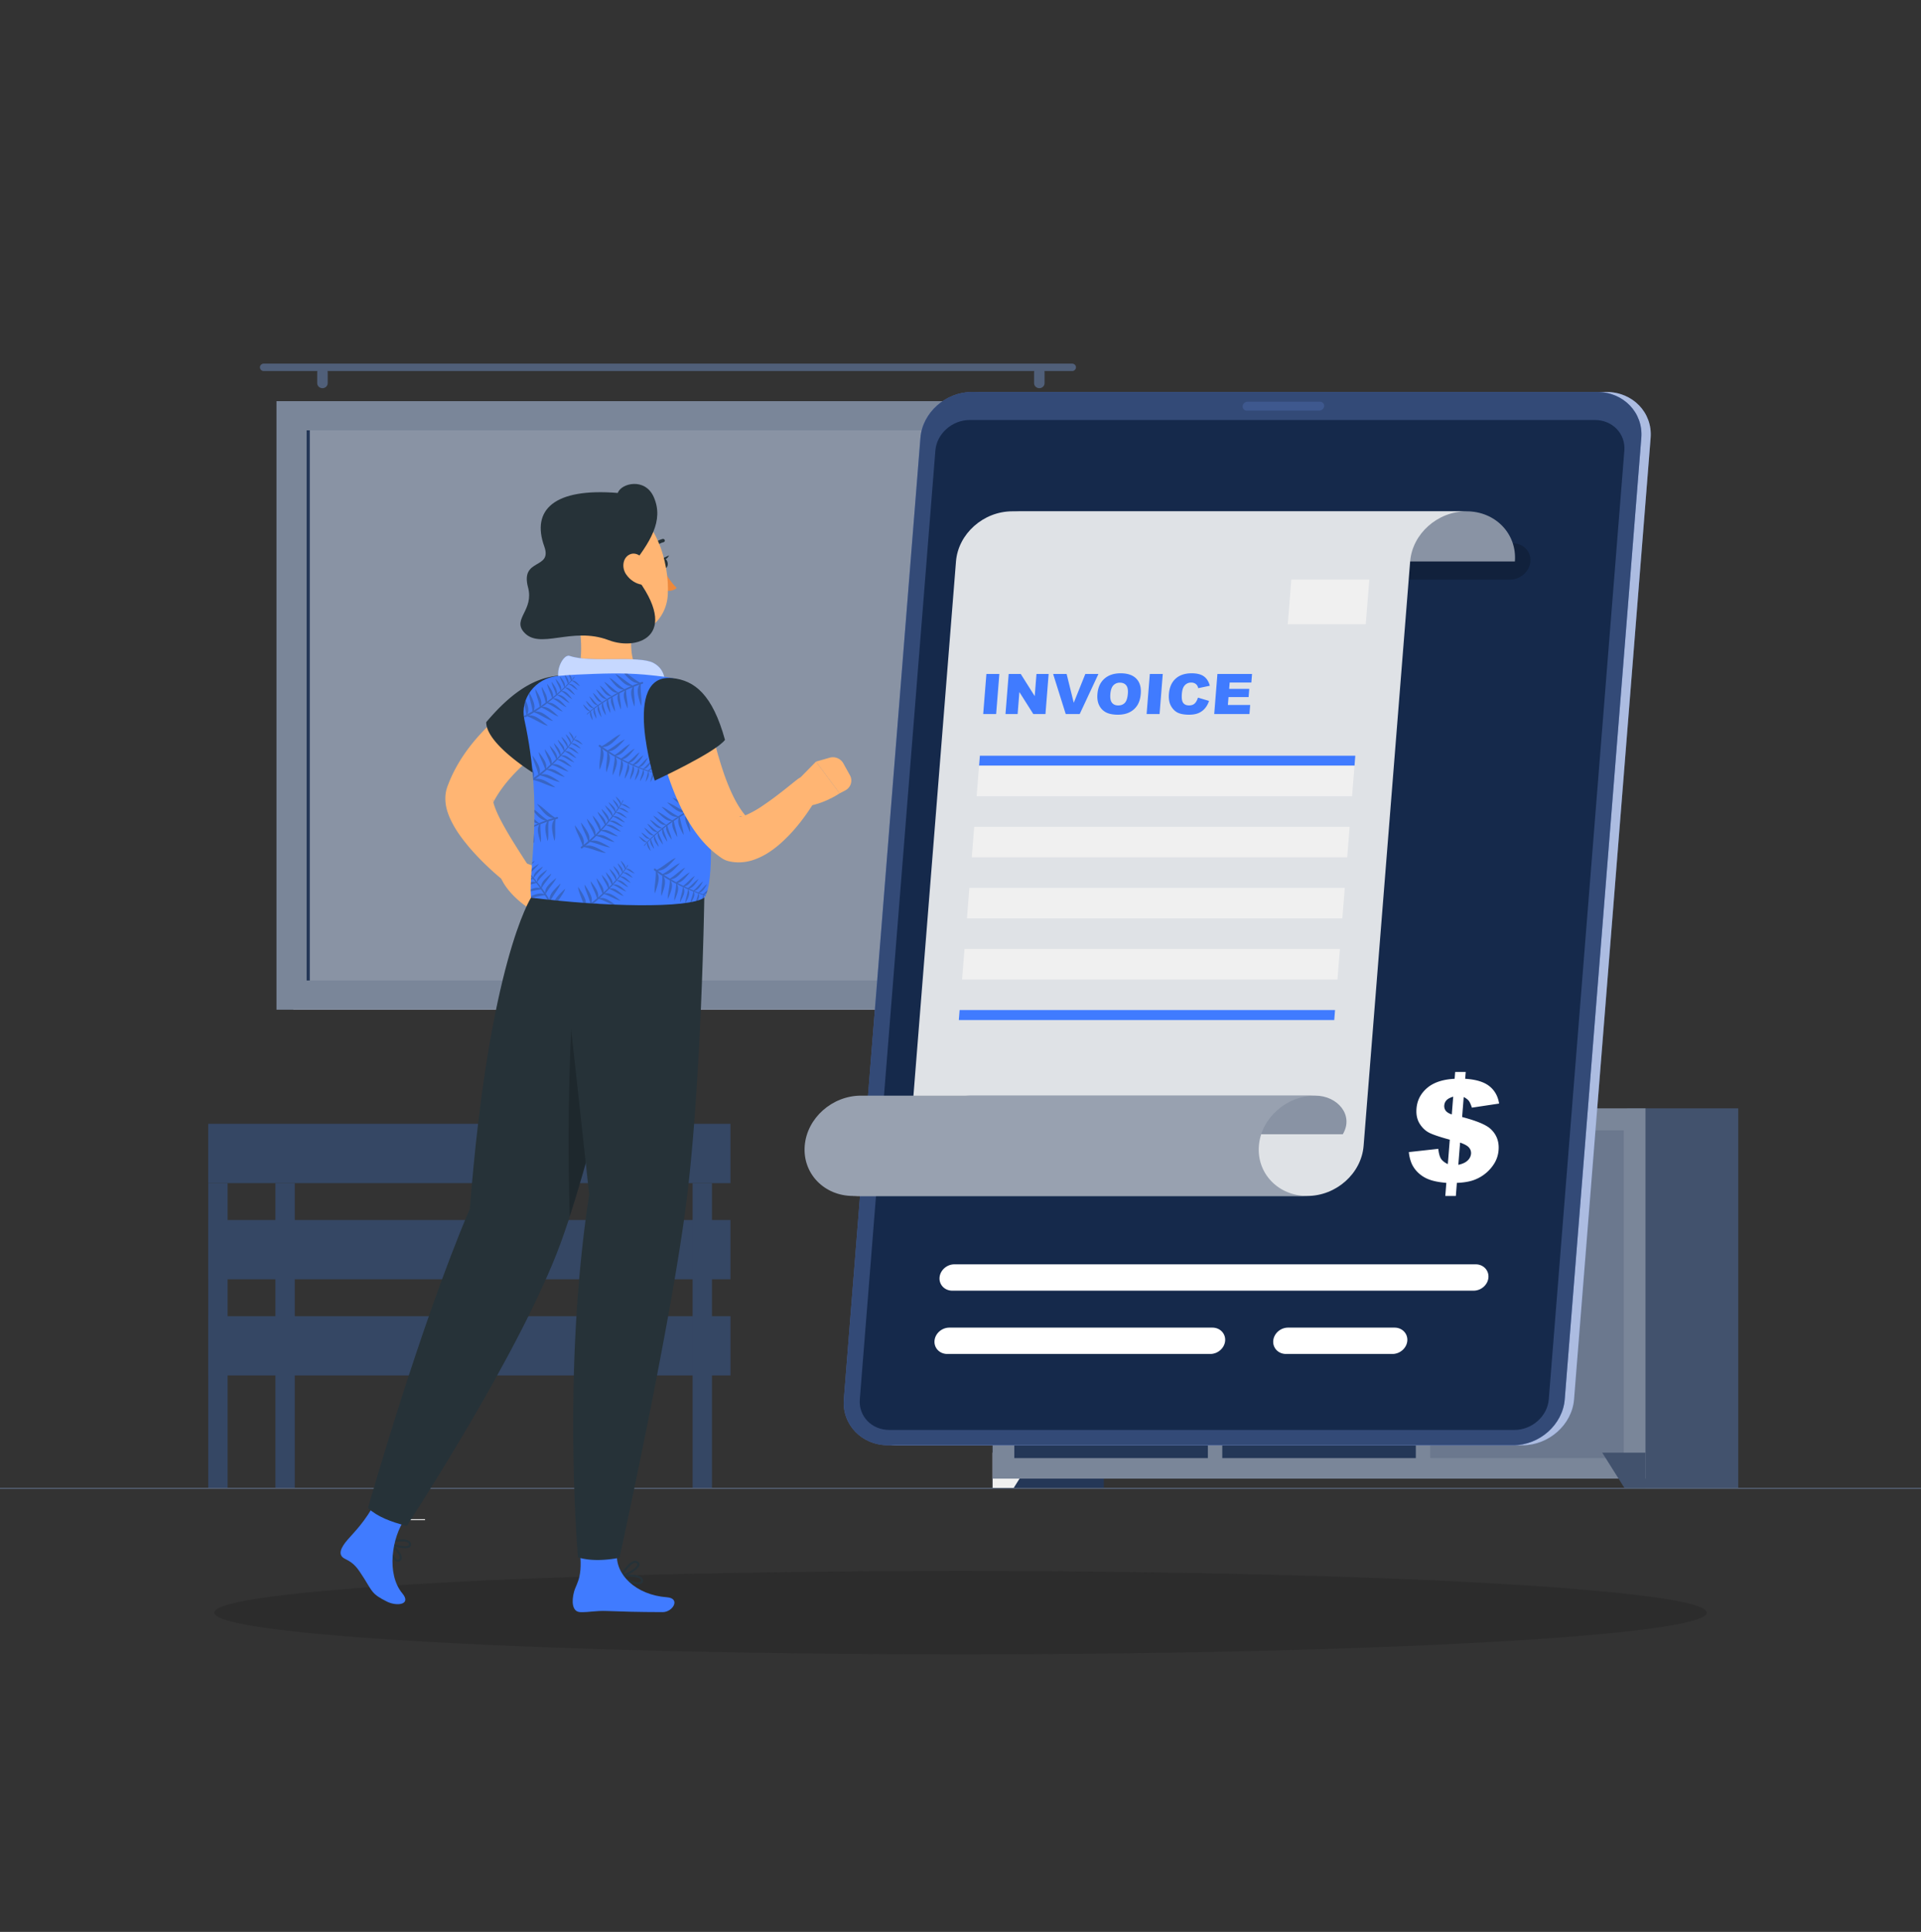 <svg xmlns="http://www.w3.org/2000/svg" width="180" height="181" fill="none"><rect width="100%" height="100%" fill="#333333" stroke="none"/><g clip-path="url(#a)"><path fill="#5D6B82" d="M180.166 139.397H-.167v.09h180.333v-.09Z"/><path fill="#EBEBEB" d="M39.827 142.331h-2.284v.09h2.284v-.09Z"/><path fill="#243757" d="M93.009 139.398h10.419v-35.556h-10.42v35.556Z"/><path fill="#F0F0F0" d="M94.988 139.397h-1.98v-3.296h4.055l-2.075 3.296Z"/><path fill="#42526D" d="M152.457 139.398h10.419v-35.556h-10.419v35.556Z"/><path fill="#7A8699" d="M93.01 138.533h61.175v-34.691H93.009v34.691Z"/><path fill="#6B788E" d="M134.016 105.903v30.706h18.134v-30.706h-18.134Z"/><path fill="#7A8699" d="M141.289 107.662h3.588c1.558 0 3.048-.716 4.12-1.981h-11.828c1.072 1.265 2.562 1.981 4.12 1.981Z"/><path fill="#243757" d="M114.529 105.903v30.706h18.135v-30.706h-18.135Z"/><path fill="#F0F0F0" d="M121.619 107.662h3.588c1.558 0 3.048-.716 4.12-1.981h-11.828c1.072 1.265 2.562 1.981 4.12 1.981Z"/><path fill="#243757" d="M95.043 105.903v30.706h18.134v-30.706H95.043Z"/><path fill="#F0F0F0" d="M102.133 107.662h3.587c1.559 0 3.049-.716 4.12-1.981H98.013c1.072 1.265 2.562 1.981 4.12 1.981Z"/><path fill="#42526D" d="M152.206 139.397h1.979v-3.296h-4.054l2.075 3.296Z"/><path fill="#E6E6E6" d="M27.48 94.598h69.906V37.585H27.48v57.013Z"/><path fill="#7A8699" d="M25.907 94.598h70.795V37.585H25.907v57.013Z"/><path fill="#8993A4" d="M93.879 91.863V40.32H28.73v51.542h65.15Z"/><path fill="#243757" d="M29.03 91.863V40.32h-.3v51.542h.3Z"/><path fill="#505F79" d="M24.72 34.066h75.736c.2 0 .364.157.364.35a.358.358 0 0 1-.364.348H24.721a.358.358 0 0 1-.365-.349c0-.192.164-.349.365-.349Z"/><path fill="#505F79" d="M97.386 36.369c.27 0 .492-.213.492-.471v-1.012a.482.482 0 0 0-.492-.47.483.483 0 0 0-.492.47v1.012c0 .259.221.47.492.47Zm-67.172 0c.27 0 .492-.213.492-.471v-1.012a.482.482 0 0 0-.492-.47.483.483 0 0 0-.492.47v1.012c0 .259.221.47.492.47Z"/><path fill="#F5F5F5" d="M56.787 139.397h1.817v-28.551h-1.817v28.551Z"/><path fill="#354764" d="M25.805 139.397h1.817v-28.551h-1.817v28.551Zm42.641-34.106h-9.842v5.556h9.842v-5.556Z"/><path fill="#354764" d="M19.51 110.846h39.094v-5.556H19.51v5.556Zm48.936 3.455h-9.842v5.556h9.842v-5.556Zm-48.936 5.556h39.094v-5.556H19.51v5.556Zm48.937 3.455h-9.843v5.556h9.843v-5.556Zm-48.937 5.556h39.094v-5.556H19.51v5.556Z"/><path fill="#354764" d="M64.897 139.397h1.817v-28.551h-1.817v28.551Zm-45.386 0h1.817v-28.551h-1.817v28.551Z"/><path fill="#262626" d="M90 155c38.62 0 69.929-1.751 69.929-3.912 0-2.16-31.309-3.911-69.93-3.911-38.62 0-69.928 1.751-69.928 3.911C20.07 153.249 51.379 155 90 155Z" opacity=".5"/><path fill="#5878C3" d="M142.661 135.405H84.086c-2.468 0-4.333-1.934-4.145-4.298l7.177-90.086c.188-2.363 2.36-4.297 4.828-4.297h58.575c2.468 0 4.333 1.934 4.145 4.297l-7.176 90.086c-.189 2.364-2.362 4.298-4.829 4.298Z"/><path fill="#fff" d="M142.661 135.405H84.086c-2.468 0-4.333-1.934-4.145-4.298l7.177-90.086c.188-2.363 2.36-4.297 4.828-4.297h58.575c2.468 0 4.333 1.934 4.145 4.297l-7.176 90.086c-.189 2.364-2.362 4.298-4.829 4.298Z" opacity=".5"/><path fill="#5878C3" d="M141.788 135.405H83.213c-2.467 0-4.332-1.934-4.144-4.298l7.176-90.086c.188-2.363 2.361-4.297 4.829-4.297h58.575c2.467 0 4.332 1.934 4.144 4.297l-7.176 90.086c-.188 2.364-2.361 4.298-4.829 4.298Z"/><path fill="#243757" d="M141.788 135.405H83.213c-2.467 0-4.332-1.934-4.144-4.298l7.176-90.086c.188-2.363 2.361-4.297 4.829-4.297h58.575c2.467 0 4.332 1.934 4.144 4.297l-7.176 90.086c-.188 2.364-2.361 4.298-4.829 4.298Z" opacity=".7"/><path fill="#15294B" d="M83.328 133.971c-1.65 0-2.889-1.285-2.763-2.865l7.081-88.892c.126-1.58 1.57-2.865 3.22-2.865h58.574c1.649 0 2.889 1.286 2.763 2.865l-7.081 88.892c-.126 1.58-1.57 2.865-3.219 2.865H83.328Z"/><path fill="#000" d="M141.491 54.302H99.573c-.975 0-1.712-.764-1.638-1.698.074-.934.933-1.698 1.908-1.698h41.918c.976 0 1.712.764 1.638 1.698-.074.934-.933 1.698-1.908 1.698Z" opacity=".2"/><path fill="#5878C3" d="M123.608 38.474h-6.771a.39.39 0 0 1-.403-.418.472.472 0 0 1 .469-.418h6.772a.39.39 0 0 1 .403.418.473.473 0 0 1-.47.418Z" opacity=".3"/><path fill="#8993A4" d="M99.39 52.604c.207-2.597-1.825-4.699-4.532-4.699h42.556c2.707 0 4.739 2.102 4.532 4.7H99.39Z"/><path fill="#DFE2E6" d="M94.857 47.905c-2.707 0-5.073 2.102-5.28 4.7l-4.361 54.745c-.207 2.598-2.574 4.699-5.28 4.699h42.555c2.707 0 5.074-2.102 5.281-4.699l4.36-54.746c.207-2.597 2.574-4.699 5.281-4.699H94.857Z"/><path fill="#98A1B0" d="M117.959 107.35c-.207 2.598 1.825 4.699 4.532 4.699H79.935c-2.707 0-4.739-2.101-4.532-4.699h42.556Z"/><path fill="#8993A4" d="M93.05 106.269c.159-2-.497-3.619-2.581-3.619h32.771c2.084 0 3.653 1.828 2.581 3.619H93.049Z"/><path fill="#98A1B0" d="M117.959 107.35c.207-2.598 2.573-4.699 5.28-4.699H80.683c-2.707 0-5.074 2.101-5.28 4.699h42.556Z"/><path fill="#fff" d="M138.081 120.922H89.227c-.708 0-1.243-.555-1.19-1.233.055-.679.678-1.234 1.387-1.234h48.854c.708 0 1.243.555 1.189 1.234-.054.678-.677 1.233-1.386 1.233Zm-24.67 5.93H88.755c-.708 0-1.243-.555-1.19-1.234.055-.678.678-1.233 1.387-1.233h24.655c.709 0 1.244.555 1.19 1.233-.054.679-.678 1.234-1.386 1.234Zm17.069 0h-9.987c-.708 0-1.243-.555-1.189-1.234.054-.678.677-1.233 1.386-1.233h9.987c.708 0 1.243.555 1.189 1.233-.054.679-.678 1.234-1.386 1.234Zm9.988-23.459-2.549.383c-.102-.307-.199-.52-.291-.639-.092-.119-.251-.239-.476-.36l-.149 1.876c1.344.35 2.231.72 2.66 1.109.568.524.819 1.188.755 1.992a2.782 2.782 0 0 1-.432 1.298 3.741 3.741 0 0 1-2.05 1.56c-.393.119-.868.19-1.425.211l-.097 1.226h-.988l.097-1.226c-.659-.056-1.189-.159-1.59-.308a2.964 2.964 0 0 1-1.02-.619 2.724 2.724 0 0 1-.626-.852 3.644 3.644 0 0 1-.277-1.106l2.759-.305c.047.428.132.737.254.928.123.19.336.359.64.505l.183-2.291c-.893-.242-1.522-.452-1.889-.629-.368-.178-.676-.462-.924-.854-.249-.391-.351-.868-.306-1.431.061-.77.393-1.413.997-1.93.603-.517 1.461-.803 2.576-.86l.051-.642h.989l-.052.642c1.006.061 1.761.29 2.264.688.503.398.808.943.916 1.634Zm-4.301-.648c-.296.091-.506.204-.63.339a.78.78 0 0 0-.207.475.73.73 0 0 0 .132.499c.104.141.294.259.572.354l.133-1.667Zm.479 6.386c.39-.082.682-.218.875-.406a.986.986 0 0 0 .318-.634.778.778 0 0 0-.182-.563c-.136-.172-.418-.331-.845-.478l-.166 2.081Z"/><path fill="#407BFF" d="M92.426 63.144h1.214l-.3 3.752h-1.213l.3-3.752Zm2.089 0h1.13l1.309 2.075.165-2.075h1.14l-.298 3.752H96.82l-1.303-2.06-.164 2.06h-1.138l.3-3.752Zm4.165 0h1.264l.667 2.7 1.085-2.7h1.228l-1.753 3.752h-1.312l-1.18-3.752Zm4.151 1.878c.048-.612.264-1.089.648-1.43.383-.341.893-.511 1.529-.511.651 0 1.14.167 1.466.502.326.335.465.805.417 1.409-.035.438-.141.798-.317 1.078-.177.28-.417.5-.72.655-.304.156-.673.235-1.107.235-.442 0-.802-.068-1.081-.203a1.446 1.446 0 0 1-.653-.64c-.156-.291-.217-.656-.182-1.095Zm1.209.006c-.03.378.022.65.156.816.134.165.327.248.58.248.26 0 .468-.08.623-.243.155-.162.25-.453.283-.873.028-.353-.025-.611-.161-.774-.136-.163-.331-.244-.586-.244a.811.811 0 0 0-.607.248c-.161.166-.257.44-.288.822Zm3.699-1.884h1.213l-.299 3.752h-1.214l.3-3.752Zm4.511 2.216 1.036.307a2.012 2.012 0 0 1-.393.714 1.64 1.64 0 0 1-.605.433c-.235.097-.528.146-.879.146-.425 0-.768-.06-1.029-.178-.26-.118-.476-.327-.648-.625-.172-.298-.24-.68-.203-1.146.049-.62.26-1.097.631-1.43.371-.334.872-.5 1.502-.5.494 0 .874.095 1.141.286.267.192.453.485.559.88l-1.087.228a.773.773 0 0 0-.098-.25.608.608 0 0 0-.232-.205.706.706 0 0 0-.323-.071.784.784 0 0 0-.655.316c-.123.157-.198.403-.225.739-.033.416.01.7.13.855.119.154.298.231.537.231.232 0 .412-.062.54-.187.129-.125.229-.306.301-.543Zm1.823-2.216h3.243l-.064.801h-2.03l-.048.596h1.883l-.061.766h-1.883l-.059.74h2.089l-.068.849h-3.301l.299-3.752Zm12.846 8.596H91.741l.075-.935h35.177l-.074.935Z"/><path fill="#F0F0F0" d="M126.919 71.74H91.741l-.228 2.86h35.178l.228-2.86Zm-.456 5.723H91.285l-.228 2.861h35.178l.228-2.861Zm-.456 5.723H90.829l-.227 2.86h35.177l.228-2.86Zm-.456 5.722H90.374l-.228 2.862h35.177l.228-2.862Z"/><path fill="#407BFF" d="M125.021 95.566H89.843l.075-.936h35.177l-.074.936Z"/><path fill="#F0F0F0" d="M120.996 54.303h7.312l-.333 4.178h-7.311l.332-4.178Z"/><path fill="#FFB573" d="m49.31 80.878 1.307.503a2.93 2.93 0 0 1 1.212.868l.599.727a1.231 1.231 0 0 1-.044 1.627l-.637.696a1.37 1.37 0 0 1-1.888.106l-.61-.526s-1.876-1.262-2.427-2.929l.362-.346c.59-.565 1.371-.832 2.126-.726Z"/><path fill="#FFB573" d="m52.89 68.757-.426.269-.474.311c-.315.215-.63.434-.94.662-.614.458-1.215.931-1.771 1.434-1.122.998-2.097 2.093-2.79 3.256-.089.145-.17.292-.245.44l-.06.11c.013-.027.032-.107.04-.14a.503.503 0 0 0 .007-.176c-.035-.1-.038.16.043.416.161.547.494 1.243.864 1.914.742 1.36 1.675 2.76 2.552 4.14l.023.035c.364.573.175 1.32-.423 1.668a1.315 1.315 0 0 1-1.436-.077 23.572 23.572 0 0 1-2.063-1.736 23.342 23.342 0 0 1-1.88-1.965c-.591-.72-1.17-1.459-1.658-2.463a6.267 6.267 0 0 1-.337-.85 4.042 4.042 0 0 1-.187-1.163 3.268 3.268 0 0 1 .225-1.233l.07-.178c.09-.238.19-.471.296-.7.847-1.839 2.078-3.392 3.438-4.73a21.831 21.831 0 0 1 3.335-2.676c.202-.13.403-.26.613-.384l.32-.187.367-.202c1.205-.668 2.748-.272 3.444.883.67 1.111.314 2.52-.789 3.22l-.159.102Z"/><path fill="#263238" d="M52.93 63.277c-2.107.011-4.414.874-7.372 4.386 0 2.097 4.62 4.885 4.62 4.885s7.576-9.298 2.753-9.271Zm-15.647 83.045a.34.34 0 0 1-.111-.019c-.438-.147-.85-1.213-.876-1.804a.097.097 0 0 1 .056-.091.106.106 0 0 1 .11.012c.046.036 1.134.889 1.186 1.462a.394.394 0 0 1-.1.312.359.359 0 0 1-.265.128Zm-.757-1.592c.1.562.434 1.296.713 1.39.04.014.09.018.157-.054a.209.209 0 0 0 .05-.167c-.03-.337-.566-.865-.92-1.169Z"/><path fill="#263238" d="M37.96 145.054c-.506 0-1.236-.234-1.618-.478a.095.095 0 0 1-.044-.097.1.1 0 0 1 .074-.078c.057-.015 1.418-.354 1.932-.055.11.063.178.151.204.26.036.151-.01.277-.13.356-.097.064-.245.092-.419.092Zm-1.288-.521c.532.255 1.348.429 1.592.269.035-.024.068-.06.046-.153a.216.216 0 0 0-.111-.137c-.302-.175-1.063-.073-1.527.021Z"/><path fill="#407BFF" d="M32.561 144.267c.61-.712 1.636-1.662 2.691-3.659 0 0 3.345.788 2.688 1.713-1.191 1.677-1.773 5.119-.237 6.965.877 1.054-.51 1.228-1.426.777-1.457-.717-1.396-.984-2.152-2.17-.648-1.014-.903-1.411-1.794-1.845-.744-.362-.382-1.066.23-1.781Z"/><path fill="#263238" d="M60.945 84.101s-4.855 22.663-8.404 32.342c-3.729 10.165-14.024 25.849-14.42 26.523-1.464-.374-2.769-.865-3.639-1.679 0 0 4.833-17.014 9.546-28.051 1.788-23.041 5.73-29.135 5.73-29.135h11.187Z"/><path fill="#000" d="M53.538 96.226c-.22 4.384-.371 10.412-.155 17.75 1.483-4.574 3.095-10.775 4.451-16.34-.905-1.158-2.312-1.714-4.296-1.41Z" opacity=".2"/><path fill="#FFB573" d="M53.831 56.31c.51 1.97 1.007 5.185.196 6.896 0 0 3.037.129 6.918 3.098 1.827-2.571-.288-3.076-.288-3.076-1.613-.363-1.534-2.42-1.531-3.886L53.83 56.31Z"/><path fill="#407BFF" d="M53.067 64.102c-1.515-.16-.467-2.917.32-2.648 1.99.678 6.454-.077 7.835.652 1.38.73 1.032 2.226 1.032 2.226s-7.555-.057-9.187-.23Z"/><path fill="#fff" d="M53.067 64.102c-1.515-.16-.467-2.917.32-2.648 1.99.678 6.454-.077 7.835.652 1.38.73 1.032 2.226 1.032 2.226s-7.555-.057-9.187-.23Z" opacity=".7"/><path fill="#263238" d="M61.904 52.832c.05.264.235.453.415.422.18-.03.286-.27.238-.533-.05-.263-.235-.453-.415-.422-.18.03-.286.27-.238.533Z"/><path fill="#263238" d="m62.065 52.327.628-.294s-.248.552-.628.294Zm.208-1.603a.151.151 0 0 0 .015-.116.165.165 0 0 0-.201-.112c-.879.224-1.124.911-1.134.941a.156.156 0 0 0 .105.199.167.167 0 0 0 .207-.1c.01-.027.208-.557.906-.735a.165.165 0 0 0 .102-.077Z"/><path fill="#ED893E" d="M62.23 53.473s.598 1.1 1.178 1.601c-.332.365-.973.278-.973.278l-.205-1.879Z"/><path fill="#FFB573" d="M52.491 52.697c.803 3.204 1.072 4.577 3.055 5.956 2.982 2.073 6.835.437 7.028-2.93.174-3.032-1.168-7.763-4.652-8.502-3.433-.727-6.233 2.271-5.43 5.476Z"/><path fill="#263238" d="M58.975 53.286c1.97-2.494 3.256-4.51 2.283-6.717-.812-1.845-3.058-1.305-3.371-.384-5.975-.489-8.12 1.584-6.886 5.014.785 2.185-2.266 1.052-1.523 3.827.57 2.128-1.44 2.94-.42 4.163 1.472 1.765 4.508-.538 7.974.787 2.836 1.083 7.097-.557 1.944-6.69Z"/><path fill="#FFB573" d="M58.655 53.79c.389.588.975.915 1.496.988.785.11 1.054-.733.733-1.514-.288-.703-1.044-1.607-1.782-1.356-.727.247-.89 1.212-.447 1.883Z"/><path fill="#263238" d="M59.82 148.435c-.5 0-1.322-.381-1.706-.713a.093.093 0 0 1-.028-.101.099.099 0 0 1 .085-.067c.059-.007 1.457-.152 1.92.215a.4.4 0 0 1 .162.286c.012.154-.052.273-.182.334a.59.59 0 0 1-.25.046Zm-1.373-.708c.488.326 1.27.612 1.534.487.039-.018.078-.049.07-.144a.21.21 0 0 0-.09-.151c-.272-.216-1.04-.22-1.514-.192Z"/><path fill="#263238" d="M58.182 147.748a.104.104 0 0 1-.082-.04.095.095 0 0 1-.006-.106c.03-.049.73-1.216 1.313-1.359a.437.437 0 0 1 .337.043c.137.081.2.201.174.338-.08.437-1.11 1-1.715 1.122l-.02.002Zm1.346-1.326a.264.264 0 0 0-.07.01c-.343.083-.8.675-1.055 1.058.563-.185 1.264-.621 1.316-.9.007-.04.003-.089-.082-.139a.215.215 0 0 0-.108-.029Z"/><path fill="#407BFF" d="M62.5 149.648c-2.921-.216-4.89-2.137-4.683-4.173.114-1.123-3.632-1.223-3.632-1.223.593 3.481-.151 3.977-.395 4.876-.246.903-.185 1.893.59 1.911.928.023 1.36-.147 2.513-.104 1.348.05 2.806.101 5.202.104.958.002 1.704-1.294.405-1.391Z"/><path fill="#263238" d="M65.994 84.101s-.254 17.164-1.669 28.444c-1.415 11.279-6.277 33.403-6.277 33.403-1.406.261-2.722.304-3.885-.034 0 0-1.536-17.283 1.045-33.984a4874.23 4874.23 0 0 0-3.082-27.829h13.868Z"/><path fill="#407BFF" d="M66.657 68.222c-.06 1.327 2.126 4.393-.572 6.17.504 1.08.93 8.4-.091 9.708-1.49 1.049-9.55.845-16.235 0-.283-2.646 1.238-8.129-.625-16.677-.432-1.982 1.023-3.886 3.127-4.089.561-.054 1.157-.1 1.766-.128 2.37-.109 4.311-.181 6.394 0 .69.061 1.404.145 2.086.236 2.459.331 4.259 2.404 4.15 4.78Z"/><g fill="#263238" opacity=".3"><path d="M49.305 66.962c-.05.026-.101.053-.152.078h-.001l-.001.001a.087.087 0 0 0-.038.12c.025.044.08.06.126.037.055-.028.109-.059.163-.088.716.253 1.492.825 1.936.884-.715-.605-1.23-1.039-1.794-.96.17-.095.337-.195.501-.297.658.235 1.37.759 1.778.813-.663-.562-1.14-.962-1.664-.883.124-.079.247-.159.369-.24.069-.047.136-.095.204-.143.593.247 1.222.77 1.595.84-.596-.567-1.018-.966-1.523-.889.157-.112.313-.228.466-.345.544.228 1.121.706 1.463.771-.547-.52-.936-.889-1.4-.82.13-.101.261-.204.39-.309l.092-.077c.48.24.957.718 1.27.805-.454-.522-.77-.884-1.248-.824.124-.103.246-.206.367-.312.441.223.88.661 1.167.741-.417-.48-.708-.812-1.145-.76.128-.112.254-.226.379-.341.386.227.754.642 1.01.728-.347-.454-.59-.77-.984-.754.069-.063.136-.126.203-.19l.116-.114c.355.21.695.592.931.671-.32-.419-.545-.71-.907-.694.105-.104.208-.21.31-.317.326.168.632.49.85.55-.288-.354-.489-.599-.835-.565l.056-.059c.074-.08.147-.16.218-.24.297.155.575.445.773.501-.26-.322-.444-.546-.755-.523a3.79 3.79 0 0 0 .24-.305.028.028 0 0 0-.008-.039.03.03 0 0 0-.041.007c-.07.097-.148.19-.228.28.03-.154-.03-.3-.131-.457l-.124.007c.066.158.15.336.197.512-.064.07-.13.14-.196.209l-.048.048c.069-.25-.067-.467-.278-.746l-.066.006c.056.213.225.506.296.788-.095.095-.191.19-.29.282.092-.318-.137-.6-.46-.996.015.238.304.651.42 1.034l-.103.097c-.065.06-.132.12-.198.178.091-.34-.154-.644-.502-1.07.017.256.327.701.453 1.115-.114.101-.23.201-.347.3.076-.344-.163-.68-.493-1.14.001.273.293.76.41 1.209-.094.079-.189.156-.285.233.084-.375-.176-.74-.534-1.24.002.296.317.824.445 1.311l-.075.06c-.132.103-.265.204-.399.303.106-.382-.143-.814-.484-1.403-.027.32.27.942.367 1.49-.151.109-.304.216-.459.32.174-.433-.106-.92-.5-1.598-.029.355.31 1.055.406 1.66l-.135.09c-.143.092-.287.18-.432.268.2-.439-.042-.958-.396-1.664-.016.025-.035.049-.05.074.027.416.277 1.08.333 1.657a12.68 12.68 0 0 1-.489.271c.188-.365.082-.781-.15-1.3a3.255 3.255 0 0 0-.126.45c.073.299.147.611.174.903Zm9.215-2.395c-.545-.333-1.08-.945-1.436-1.071.494.65.845 1.108 1.357 1.109a16.47 16.47 0 0 0-.517.27c-.5-.308-.99-.868-1.318-.984.455.597.778 1.02 1.248 1.021-.146.08-.292.163-.436.247l-.104.062c-.435-.311-.826-.855-1.12-.988.36.584.613.99 1.094 1.003a17.45 17.45 0 0 0-.412.252c-.4-.287-.76-.786-1.03-.909.331.538.564.91 1.004.925-.145.09-.288.184-.43.279-.344-.283-.64-.749-.878-.873.268.501.456.85.847.894-.078.052-.156.104-.232.158l-.133.094c-.316-.26-.588-.69-.808-.804.247.462.42.784.781.823-.12.087-.24.174-.358.265-.295-.214-.543-.579-.749-.672.226.393.383.666.731.685l-.065.05a11.24 11.24 0 0 0-.255.205c-.267-.199-.494-.528-.68-.613.204.357.348.606.658.63a4.242 4.242 0 0 0-.287.266.028.028 0 0 0 .002.04.03.03 0 0 0 .042-.001c.086-.085.177-.165.271-.241-.087.234.04.472.215.798.03-.19-.118-.536-.148-.851.076-.06.152-.118.23-.176.017-.014.036-.026.054-.04-.123.266.018.532.217.903.033-.21-.133-.596-.161-.943.11-.08.22-.159.332-.235-.142.3.036.612.29 1.053.024-.237-.193-.69-.243-1.085l.117-.08.224-.146c-.146.323.047.66.32 1.133.025-.255-.207-.742-.264-1.169.13-.083.261-.164.393-.243-.132.328.049.695.298 1.2.044-.27-.163-.794-.205-1.256l.32-.187c-.145.358.051.757.323 1.306.047-.293-.178-.861-.223-1.362l.084-.048c.147-.082.295-.161.444-.239-.167.36.006.826.246 1.459.079-.311-.111-.97-.116-1.526.167-.086.336-.168.506-.248-.244.402-.047.925.228 1.655.088-.346-.13-1.09-.125-1.702l.149-.068c.156-.069.313-.135.47-.198-.282.42-.103 1 .147 1.803.118-.37-.07-1.188-.025-1.852.175-.069.351-.134.528-.194-.34.46-.144 1.097.135 1.99.129-.404-.08-1.303-.026-2.026.055-.018.108-.037.163-.054h.003a.088.088 0 0 0 .057-.115.094.094 0 0 0-.119-.054l-.175.062c-.418-.225-.838-.578-1.199-.84l-.288-.006c.47.533.855.893 1.334.9-.184.068-.365.14-.544.217-.611-.332-1.228-.957-1.621-1.072.562.655.966 1.123 1.496 1.124-.135.06-.27.12-.403.182-.076.034-.15.071-.225.108Zm-4.506 6.459c-.398-.414-.677-.703-1.065-.644l.18-.212.1-.124c.379.17.76.513 1.004.567-.367-.382-.624-.648-.983-.593.093-.114.183-.23.272-.348.344.132.685.419.909.456-.327-.32-.555-.543-.896-.473l.05-.064c.063-.087.126-.174.187-.263.313.123.623.382.827.416-.296-.292-.505-.495-.811-.439.072-.106.141-.215.203-.329a.028.028 0 0 0-.013-.038.03.03 0 0 0-.04.012 3.73 3.73 0 0 1-.194.302c.019-.248-.17-.445-.43-.714.025.19.263.486.38.782a13.3 13.3 0 0 1-.17.229l-.043.052c.045-.288-.166-.508-.461-.814.026.21.295.54.419.867-.083.105-.168.21-.255.311.054-.325-.206-.58-.574-.94.044.234.379.614.538.983l-.09.107-.176.198c.05-.348-.23-.623-.624-1.01.046.253.406.662.58 1.06-.103.113-.206.225-.31.335.034-.35-.242-.658-.623-1.08.033.271.379.723.548 1.157-.084.088-.17.176-.256.262.04-.381-.26-.716-.676-1.175.037.295.412.785.596 1.256l-.068.068c-.119.116-.24.23-.361.344.06-.391-.237-.794-.644-1.343.01.32.378.907.537 1.44-.137.126-.276.248-.418.368.123-.449-.212-.903-.682-1.535.012.356.43 1.016.596 1.608-.042.034-.082.07-.124.103-.13.107-.264.21-.399.312.155-.478-.179-.99-.644-1.7-.01.387.399 1.127.54 1.778-.149.111-.3.218-.454.322.113-.3.04-.614-.137-.973.044.413.077.813.106 1.207l.05-.035c.74.175 1.579.66 2.026.672-.78-.525-1.343-.901-1.894-.763.158-.112.312-.229.464-.348.681.163 1.45.607 1.86.618-.723-.487-1.243-.835-1.755-.7.114-.092.227-.184.338-.278l.187-.163c.618.181 1.304.633 1.682.664-.658-.5-1.124-.852-1.618-.72.144-.129.285-.26.424-.393.568.168 1.197.582 1.544.61-.605-.46-1.034-.784-1.488-.665.12-.115.237-.23.352-.349l.083-.087c.506.189 1.035.612 1.356.665-.512-.47-.868-.796-1.335-.686.11-.115.22-.23.327-.348.465.173.951.562 1.247.611-.47-.432-.798-.732-1.227-.633.114-.125.226-.252.337-.38.41.185.824.558 1.089.617Zm6.279-.252c-.261.11-.611.559-.995.84a21.173 21.173 0 0 1-.336-.158c.392-.074.638-.447.975-.962-.283.12-.662.606-1.079.912l-.088-.042c-.15-.075-.3-.152-.448-.23.407-.06.723-.45 1.151-.983-.316.103-.794.611-1.281.913-.165-.089-.328-.18-.49-.275.485-.02.84-.46 1.334-1.073-.352.115-.889.69-1.43 1.015-.047-.028-.094-.055-.14-.084-.145-.088-.287-.18-.428-.273.522.002.936-.454 1.51-1.087-.39.103-1.009.695-1.618 1.014a12.104 12.104 0 0 1-.455-.322c.587.028 1.043-.473 1.68-1.178-.425.113-1.104.764-1.77 1.11l-.135-.103h-.001l-.001-.002a.096.096 0 0 0-.13.015.087.087 0 0 0 .015.125l.149.109c.041.73-.198 1.639-.079 2.052.296-.869.507-1.494.208-1.959.159.112.32.22.484.324.036.671-.183 1.505-.073 1.885.275-.806.47-1.384.186-1.813.124.077.25.154.376.228l.218.124c0 .619-.252 1.38-.171 1.735.306-.749.521-1.279.246-1.692.17.094.343.184.516.273-.002.57-.232 1.266-.158 1.593.282-.688.48-1.176.229-1.557.15.075.3.149.451.22l.11.05c-.04.519-.308 1.127-.267 1.437.32-.606.541-1.028.295-1.424.147.068.295.134.444.198-.038.477-.285 1.036-.247 1.32.295-.556.498-.944.274-1.308.158.068.317.134.477.198-.064.43-.316.918-.297 1.177.297-.485.504-.825.332-1.163.087.034.175.069.264.102.05.02.102.037.154.056-.06.396-.292.847-.274 1.085.274-.447.465-.76.305-1.073.141.051.283.1.426.147-.03.354-.218.75-.19.966.225-.393.38-.667.21-.959l.08.026c.105.034.21.066.317.096-.03.323-.2.683-.174.88.205-.358.347-.608.202-.872.127.035.255.066.387.09a.03.03 0 0 0 .035-.022.03.03 0 0 0-.024-.034 3.946 3.946 0 0 1-.358-.09c.253-.055.395-.286.587-.603-.183.078-.408.383-.67.577-.093-.029-.186-.06-.278-.09l-.065-.023c.301-.043.46-.3.678-.661-.202.086-.453.428-.744.637a13.695 13.695 0 0 1-.385-.142c.34-.046.52-.358.772-.8-.222.108-.504.526-.825.78l-.133-.052a16.754 16.754 0 0 1-.25-.103c.363-.055.557-.392.827-.867-.24.117-.542.566-.889.841-.142-.06-.284-.122-.425-.186.36-.07.587-.413.897-.885Zm-2.083 4.607c.321.104.647.344.853.365-.315-.272-.537-.463-.839-.388.066-.11.127-.223.181-.34a.028.028 0 0 0-.015-.038.03.03 0 0 0-.04.014v.001c-.051.106-.11.21-.173.313.002-.25-.2-.434-.476-.687.036.189.294.47.43.758-.05.08-.103.16-.155.238l-.039.055c.026-.29-.199-.497-.514-.785.04.209.33.522.475.84a12.9 12.9 0 0 1-.233.326c.032-.327-.244-.566-.635-.903.059.231.419.59.601.949l-.083.112c-.053.07-.108.139-.162.208.027-.35-.27-.608-.69-.97.064.25.45.636.65 1.022-.095.12-.19.237-.288.354.012-.352-.284-.642-.693-1.04.052.268.427.698.624 1.12-.079.094-.158.186-.238.278.014-.383-.308-.699-.752-1.132.055.292.462.758.677 1.217l-.064.072c-.11.123-.224.245-.337.364.034-.393-.29-.777-.732-1.3.032.319.437.881.632 1.405-.129.133-.26.264-.393.393.092-.456-.272-.889-.782-1.491.035.355.496.988.7 1.568-.039.037-.077.074-.117.11-.123.115-.25.227-.376.337.122-.487-.245-.978-.756-1.659.015.387.473 1.101.657 1.743-.141.12-.285.236-.433.35.164-.541-.239-1.082-.808-1.84.017.424.52 1.207.718 1.908l-.135.101h-.001l-.001.002a.086.086 0 0 0-.015.125c.031.038.09.045.13.014.05-.037.097-.076.145-.114.75.13 1.62.564 2.067.548-.814-.477-1.4-.818-1.941-.646.15-.122.296-.248.44-.376.69.12 1.487.518 1.898.503-.755-.442-1.297-.757-1.798-.592.107-.098.214-.197.318-.298.06-.057.118-.116.176-.174.629.144 1.343.553 1.723.56-.69-.458-1.178-.781-1.662-.62.136-.136.267-.276.397-.418.578.134 1.233.509 1.582.516-.635-.422-1.084-.72-1.529-.573.111-.122.22-.246.328-.37l.078-.091c.516.157 1.072.547 1.396.58-.541-.438-.919-.74-1.378-.603.103-.121.204-.244.304-.368.475.146.986.505 1.284.535-.498-.403-.844-.681-1.266-.557.106-.132.21-.265.311-.4.422.16.86.507 1.128.55-.425-.39-.722-.66-1.106-.579.056-.073.111-.147.165-.222.032-.043.062-.087.093-.13.389.146.793.467 1.04.505-.392-.359-.666-.609-1.02-.532.085-.12.167-.24.248-.363.352.11.71.376.937.4-.348-.301-.59-.51-.926-.418l.045-.067c.058-.092.115-.183.17-.275Zm2.189 3.855a3.81 3.81 0 0 1 .238-.27c-.057.242.1.464.315.766.005-.192-.185-.518-.255-.827.067-.068.135-.136.204-.202l.05-.046c-.09.28.085.526.33.87.007-.211-.208-.575-.28-.916.098-.093.198-.183.3-.272-.104.314.114.603.422 1.01-.006-.237-.28-.66-.38-1.047.035-.031.07-.063.106-.093.067-.058.136-.115.204-.172-.104.337.13.649.462 1.087-.007-.257-.3-.712-.411-1.13.118-.097.238-.193.358-.288-.088.342.138.685.45 1.156.008-.273-.264-.768-.365-1.221.098-.076.195-.15.294-.224-.098.372.148.745.488 1.258.009-.296-.287-.834-.396-1.326l.078-.057c.135-.098.272-.194.41-.29-.12.379.111.82.43 1.42.039-.319-.234-.95-.31-1.502.155-.104.311-.206.47-.304-.19.426.072.923.44 1.614.042-.353-.271-1.065-.343-1.674l.138-.085c.146-.087.294-.17.442-.252-.226.45.025 1.004.377 1.773.07-.382-.222-1.171-.262-1.836.164-.089.33-.174.5-.254-.28.496-.003 1.105.387 1.96.077-.417-.245-1.284-.284-2.009.051-.024.102-.049.154-.072h.001l.002-.001a.087.087 0 0 0 .042-.12.095.095 0 0 0-.124-.04l-.167.082c-.706-.278-1.46-.876-1.901-.95.692.63 1.19 1.08 1.756 1.022a12.12 12.12 0 0 0-.512.279c-.649-.257-1.34-.805-1.746-.873.642.584 1.103 1 1.63.94a13.74 13.74 0 0 0-.588.362c-.583-.267-1.192-.81-1.561-.894.574.587.98 1 1.489.94a17.66 17.66 0 0 0-.479.33c-.536-.247-1.094-.745-1.434-.821.528.539.903.92 1.37.866-.136.097-.27.196-.402.296l-.096.074c-.47-.257-.929-.751-1.238-.848.433.537.736.91 1.215.866-.127.098-.253.198-.377.299-.433-.238-.854-.69-1.14-.78.4.493.677.835 1.117.799-.132.107-.263.217-.391.327-.378-.24-.73-.668-.982-.762.33.465.561.79.954.787l-.21.184-.12.11c-.347-.222-.672-.616-.905-.704.304.43.518.73.881.725-.11.1-.217.202-.322.305-.32-.178-.613-.51-.829-.579.274.364.465.616.814.594l-.059.057c-.076.077-.152.155-.226.234-.291-.166-.558-.466-.755-.528.249.33.424.56.736.548a3.884 3.884 0 0 0-.252.296.028.028 0 0 0 .007.04.03.03 0 0 0 .041-.006v-.001Zm-4.229 4.921c.145-.128.285-.26.424-.393.568.169 1.197.583 1.545.61-.605-.459-1.035-.783-1.488-.664.118-.115.236-.231.352-.35l.083-.086c.506.188 1.035.612 1.356.665-.512-.47-.868-.796-1.336-.686.111-.115.22-.231.328-.349.465.175.95.563 1.246.612-.47-.432-.797-.732-1.226-.633.114-.125.226-.251.337-.38.41.185.824.558 1.088.617-.398-.414-.677-.703-1.065-.644l.18-.212.101-.125c.378.17.76.514 1.004.568-.367-.382-.625-.648-.983-.593.093-.114.183-.23.271-.348.344.132.685.419.91.456-.328-.321-.556-.543-.897-.473l.05-.064c.064-.087.127-.175.188-.263.313.122.623.382.827.416-.297-.292-.505-.495-.811-.439.072-.106.14-.215.202-.329a.028.028 0 0 0-.012-.038.03.03 0 0 0-.04.011v.001a3.707 3.707 0 0 1-.194.302c.019-.249-.17-.446-.43-.714.024.19.263.486.38.782a9.67 9.67 0 0 1-.171.228l-.042.053c.045-.288-.166-.509-.462-.814.027.21.295.54.42.867a12.77 12.77 0 0 1-.255.311c.054-.325-.206-.58-.574-.94.043.234.379.615.537.983l-.09.107-.176.198c.051-.348-.228-.624-.624-1.01.047.253.407.662.58 1.06-.102.112-.205.224-.31.335.036-.35-.24-.658-.622-1.08.033.271.38.723.548 1.157-.084.088-.17.175-.256.262.04-.381-.26-.716-.675-1.175.036.294.411.784.595 1.255l-.068.069c-.119.116-.24.23-.361.343.06-.39-.237-.794-.644-1.342.01.32.378.906.537 1.44a14.6 14.6 0 0 1-.418.368c.122-.45-.213-.903-.682-1.535.012.356.43 1.016.596 1.608-.042.034-.083.07-.125.103-.13.107-.264.21-.398.312.155-.478-.179-.99-.644-1.7-.01.382.388 1.109.534 1.755l.278.018c.112-.09.223-.18.332-.273l.187-.163c.424.124.88.375 1.246.53l.274.011c-.574-.431-1.005-.718-1.456-.598Zm-1.995-1.063c-.008.335.27.913.463 1.491l.273.02c-.03-.428-.336-.902-.736-1.51Z"/><path d="m55.606 84.652.545.034a.995.995 0 0 0-.545-.034Zm10.497-.724.03-.064-.132-.043-.065-.023a.558.558 0 0 0 .276-.123c.033-.09.064-.187.092-.293-.132.13-.277.28-.434.393-.13-.045-.258-.093-.385-.142.34-.046.52-.358.771-.8-.221.108-.503.526-.824.78l-.133-.052a16.765 16.765 0 0 1-.25-.103c.363-.055.556-.392.826-.867-.238.117-.542.566-.888.841-.143-.06-.284-.122-.425-.186.36-.07.586-.414.896-.886-.26.11-.611.559-.995.84a18.154 18.154 0 0 1-.336-.157c.392-.075.638-.448.976-.963-.284.12-.663.606-1.08.912l-.088-.042c-.15-.075-.3-.152-.448-.23.407-.06.723-.45 1.151-.983-.316.104-.794.612-1.28.914-.165-.09-.329-.181-.49-.276.484-.019.84-.459 1.334-1.073-.352.115-.89.69-1.431 1.015l-.14-.083c-.144-.089-.286-.18-.428-.274.523.002.937-.453 1.51-1.087-.39.104-1.008.695-1.618 1.015a11.765 11.765 0 0 1-.455-.323c.587.028 1.043-.473 1.68-1.178-.425.114-1.104.764-1.77 1.11l-.135-.102-.001-.001-.001-.001a.096.096 0 0 0-.13.015.087.087 0 0 0 .015.125c.049.037.1.072.149.108.041.73-.199 1.64-.079 2.053.297-.87.508-1.494.208-1.958.159.111.32.219.484.323.036.671-.183 1.505-.073 1.885.275-.806.47-1.384.186-1.813.124.078.25.154.376.228l.218.124c0 .619-.252 1.38-.171 1.735.306-.749.522-1.279.246-1.692.17.094.343.185.516.273-.002.569-.231 1.266-.158 1.592.282-.688.48-1.175.229-1.556.15.075.3.149.451.22l.111.051c-.04.518-.309 1.126-.268 1.436.32-.606.541-1.028.295-1.424.147.068.295.134.444.198-.037.463-.268 1-.247 1.292l.017-.002c.285-.54.476-.92.257-1.277.158.068.317.134.478.197-.053.349-.226.735-.28 1.007l.097-.017c.231-.389.366-.684.218-.976.087.034.175.069.263.102.051.02.103.038.155.056-.037.24-.135.5-.204.72.058-.015.114-.03.167-.046.124-.246.174-.455.068-.662.141.052.283.101.426.148-.01.115-.038.235-.068.352a1.36 1.36 0 0 0 .158-.091c0-.085-.02-.17-.07-.255l.08.027.126.037Zm-13.879-7.211h.003a.089.089 0 0 0 .064-.11.093.093 0 0 0-.114-.062l-.18.051c-.639-.399-1.263-1.122-1.682-1.273.557.742.958 1.274 1.527 1.317-.188.057-.374.118-.558.183-.434-.272-.86-.704-1.208-.967l-.001.236c.359.45.673.75 1.081.776-.139.05-.277.102-.415.156-.078.03-.155.063-.232.095a4.202 4.202 0 0 1-.438-.365c0 .097-.002.193-.004.288.111.063.23.102.361.11-.124.052-.246.108-.37.164 0 .05-.002.097-.004.146.16-.07.322-.137.485-.2-.27.385-.109.92.117 1.664.111-.34-.058-1.096-.01-1.706a15.527 15.527 0 0 1 .636-.228c-.31.403-.17.992.025 1.81.143-.363.01-1.19.1-1.85.179-.058.359-.112.54-.161-.37.437-.218 1.085 0 1.995.156-.396.009-1.306.111-2.025l.166-.044Zm-2.229 2.166.036.123c.063-.195.028-.537.002-.903-.011.267-.024.527-.038.78Zm1.278 5.054-.135-.204c.293-.552.876-1.121.972-1.473-.627.534-1.07.914-1.02 1.402a15.373 15.373 0 0 0-.33-.467c.271-.507.805-1.03.894-1.352-.577.492-.984.84-.94 1.29a16.597 16.597 0 0 0-.299-.393l-.075-.094c.281-.444.808-.87.918-1.164-.572.402-.968.682-.936 1.142-.099-.124-.2-.248-.302-.37.26-.408.743-.8.844-1.07-.526.37-.89.627-.862 1.049a13.68 13.68 0 0 0-.223-.257 20.73 20.73 0 0 0-.01.144c.043.051.087.102.129.154a.662.662 0 0 0-.137-.021l-.008.151c.07-.018.141-.034.211-.047.076.095.151.19.225.287a.847.847 0 0 0-.447.01l-.01.216c.174-.054.352-.105.526-.136l.058.076c.1.132.196.265.291.4-.253-.081-.538-.02-.88.111v.192c.301-.066.645-.154.963-.186.105.15.207.304.307.458-.344-.151-.741-.037-1.246.178.004.044.004.095.009.138l.082.01c.368-.075.813-.199 1.214-.232l.085.134c.054.089.105.179.157.268l.202.021c-.074-.122-.15-.244-.227-.365Zm-1.41-3.135-.013.162c.116-.116.213-.222.253-.314-.086.053-.165.103-.24.152Zm2.12 3.551.321.032c.288-.438.594-.846.653-1.126-.436.417-.789.758-.974 1.094Z"/><path d="M51.62 84.315c.298-.584.827-1.183.904-1.548-.626.6-1.073 1.03-1.024 1.535l.12.013Zm-1.804-2.895-.019.273c.261-.294.604-.561.693-.765-.289.177-.524.325-.674.492Z"/></g><path fill="#FFB573" d="m74.868 72.974 1.594-1.62 2.208 2.978s-1.864 1.268-3.65 1.217l-.205-.438c-.333-.71-.314-1.497.053-2.137Z"/><path fill="#FFB573" d="m79.017 71.51.624 1.125c.284.513.084 1.15-.45 1.427l-.521.27-2.208-2.978 1.263-.362a1.124 1.124 0 0 1 1.292.518Zm-12.574-4.352.134.66.151.7c.109.465.215.932.338 1.394.235.926.513 1.833.816 2.71.313.871.665 1.712 1.07 2.456.406.737.875 1.381 1.321 1.763l-.766-.361c-.225-.03-.266.036-.15.032.111 0 .321-.055.548-.15a9.3 9.3 0 0 0 1.536-.86 27.21 27.21 0 0 0 1.617-1.171c.538-.41 1.087-.864 1.61-1.275l.056-.044a1.308 1.308 0 0 1 1.787.17c.33.386.37.91.147 1.326-.37.69-.767 1.297-1.21 1.917a17.764 17.764 0 0 1-1.469 1.784c-.556.57-1.149 1.138-1.944 1.652a6.436 6.436 0 0 1-1.44.704 4.397 4.397 0 0 1-1.016.213c-.384.034-.827.02-1.285-.089a2.013 2.013 0 0 1-.68-.3l-.087-.062c-1.254-.87-2.077-1.91-2.744-2.933a18.465 18.465 0 0 1-.89-1.553 25.264 25.264 0 0 1-.706-1.569 27.49 27.49 0 0 1-1.058-3.16 29.445 29.445 0 0 1-.546-2.403c-.049-.28-.09-.529-.137-.852-.19-1.323.775-2.543 2.156-2.725 1.332-.175 2.564.68 2.82 1.927l.02.099Z"/><path fill="#263238" d="M62.984 63.531c2.097.208 3.776 1.54 4.948 5.787-.902 1.195-6.582 3.817-6.582 3.817s-3.163-10.079 1.634-9.604Z"/></g><defs><clipPath id="a"><path fill="#fff" d="M0 .5h180v180H0z"/></clipPath></defs></svg>